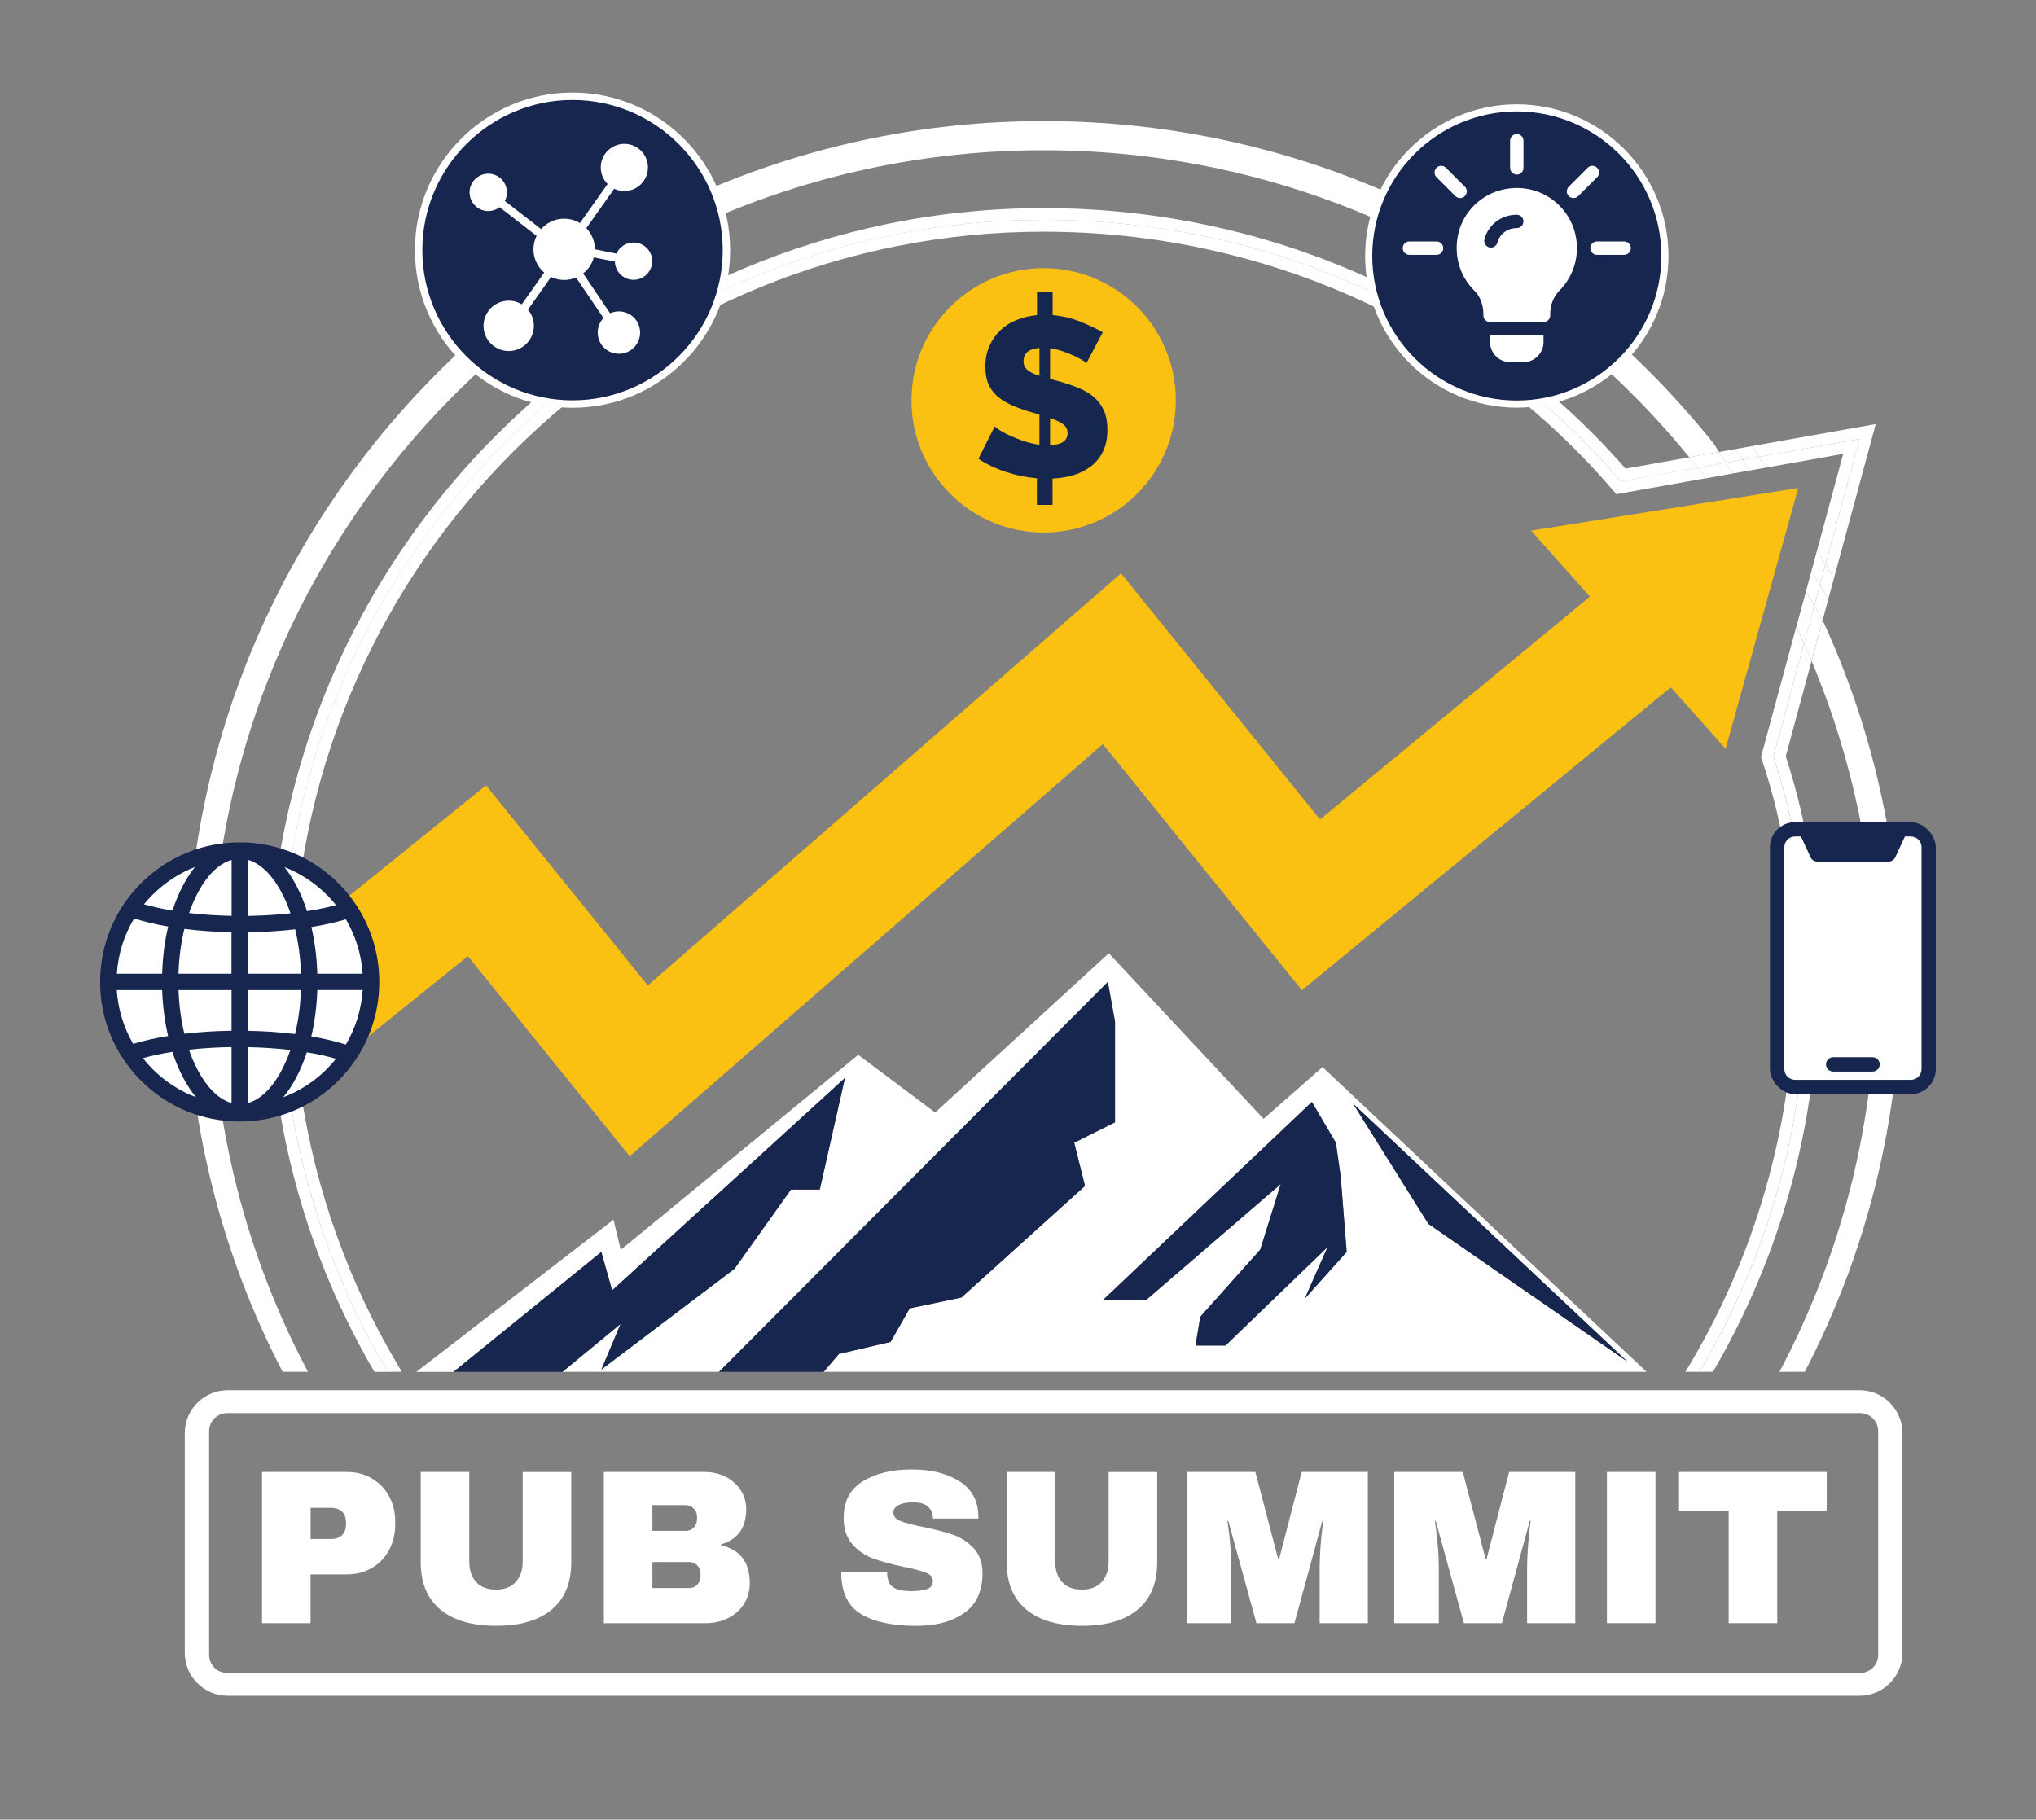 <?xml version="1.0" encoding="UTF-8"?>
<svg id="Layer_1" xmlns="http://www.w3.org/2000/svg" version="1.1" viewBox="0 0 332.11 296.84">
  <rect x="0" y="0" width="332.11" height="296.84" fill="#808080" stroke="none"/>
  <!-- Generator: Adobe Illustrator 29.2.1, SVG Export Plug-In . SVG Version: 2.1.0 Build 116)  -->
  <defs>
    <style>
      .st0 {
        fill: #fac113;
      }

      .st1 {
        fill: #fff;
      }

      .st2 {
        fill: #16274f;
      }

      .st3 {
        fill: #16264e;
      }
    </style>
  </defs>
  <g>
    <path class="st1" d="M63.25,223.8h.77l1.05-.81c-8.1-13.54-13.66-28.76-16.02-45.01l-1.74,1.4c2.47,16.02,7.98,31.03,15.95,44.42Z"/>
    <path class="st1" d="M170.24,37.8c35.98,0,69.77,15.31,92.7,41.99l.72.83,14.6-2.6c-.44-.58-.88-1.15-1.33-1.72l-12.53,2.23c-22.82-26.56-56.4-42.66-94.16-42.66-66.96,0-121.55,52.9-124.29,119.18l2.01-1.62c3.57-64.36,57.05-115.63,122.28-115.63Z"/>
    <path class="st0" d="M249.75,86.57l9.6,10.76-44.03,36.35-32.46-40.15-77.19,67.23-26.39-32.64-31.35,25.31c-.13,2.27-.2,4.55-.2,6.85,0,6.01.45,11.92,1.29,17.7l27.3-22,26.39,32.64,77.19-67.23,32.46,40.15,60.18-49.41,8.94,10.01,11.85-42.53-43.6,6.96Z"/>
    <path class="st1" d="M47.95,153.43l-2.01,1.62c-.07,1.74-.12,3.48-.12,5.23,0,6.5.52,12.87,1.48,19.1l1.74-1.4c-.84-5.78-1.29-11.69-1.29-17.7,0-2.3.07-4.58.2-6.85Z"/>
  </g>
  <path class="st1" d="M306.01,160.28c0,22.95-5.7,44.56-15.75,63.52h4.13c10-19.25,15.66-41.1,15.66-64.24,0-20.38-4.29-40.02-12.74-58.37l-1.8,6.65c6.77,16.14,10.51,33.86,10.51,52.45Z"/>
  <path class="st1" d="M34.47,160.28c0-74.98,60.79-135.77,135.77-135.77,42.49,0,80.41,19.52,105.31,50.08l4.86-.86-.92-1.42c-26.71-33.4-66.53-52.56-109.25-52.56-77.09,0-139.8,62.72-139.8,139.8,0,23.15,5.66,45,15.66,64.24h4.13c-10.05-18.95-15.75-40.57-15.75-63.52Z"/>
  <polygon class="st1" points="303.32 71.61 297.77 92.09 299.14 94.39 305.97 69.18 285.77 72.77 286.9 74.53 303.32 71.61"/>
  <path class="st1" d="M276.93,76.31l4.61-.82-1.14-1.76-4.86.86c.46.57.93,1.14,1.38,1.71Z"/>
  <path class="st1" d="M295.5,107.83l1.8-6.65c-.08-.17-.15-.34-.23-.51l-1.12-1.88-1.68,6.2c.42.94.83,1.88,1.23,2.83Z"/>
  <polygon class="st1" points="284.24 75.01 286.9 74.53 285.77 72.77 283.11 73.25 284.24 75.01"/>
  <polygon class="st1" points="296.86 95.43 298.23 97.74 299.14 94.39 297.77 92.09 296.86 95.43"/>
  <polygon class="st1" points="281.54 75.49 284.24 75.01 283.11 73.25 280.4 73.73 281.54 75.49"/>
  <path class="st1" d="M297.07,100.67c.08.17.15.34.23.51l.93-3.44-1.37-2.3-.91,3.36,1.12,1.88Z"/>
  <path class="st1" d="M170.24,33.95c-69.66,0-126.33,56.67-126.33,126.34,0,23.14,6.26,44.85,17.17,63.52h2.19c-11.06-18.59-17.42-40.31-17.42-63.52,0-68.71,55.7-124.41,124.41-124.41,37.76,0,71.34,16.11,94.16,42.66l12.53-2.23c-.45-.58-.92-1.14-1.38-1.71l-10.41,1.85c-23.64-27.02-58.17-42.5-94.9-42.5Z"/>
  <path class="st1" d="M294.64,160.28c0,23.21-6.36,44.92-17.42,63.52h2.19c10.91-18.67,17.17-40.38,17.17-63.52,0-14.6-1.54-25.34-5.29-36.9l4.21-15.56c-.4-.95-.81-1.9-1.23-2.83l-5,18.44c4.05,12.28,5.37,23.21,5.37,36.84Z"/>
  <polygon class="st1" points="300.66 74.04 296.4 89.78 297.77 92.09 303.32 71.61 286.9 74.53 288.03 76.29 300.66 74.04"/>
  <path class="st1" d="M278.25,78.03l4.42-.79-1.14-1.76-4.61.82c.45.57.89,1.15,1.33,1.72Z"/>
  <path class="st1" d="M294.27,105l1.68-6.2-1.37-2.3-1.57,5.78c.43.9.85,1.81,1.26,2.73Z"/>
  <polygon class="st1" points="288.03 76.29 286.9 74.53 284.24 75.01 285.37 76.76 288.03 76.29"/>
  <polygon class="st1" points="295.49 93.13 296.86 95.43 297.77 92.09 296.4 89.78 295.49 93.13"/>
  <polygon class="st1" points="282.67 77.24 285.37 76.76 284.24 75.01 281.54 75.49 282.67 77.24"/>
  <polygon class="st1" points="294.58 96.49 295.95 98.79 296.86 95.43 295.49 93.13 294.58 96.49"/>
  <path class="st1" d="M287.44,124.04c3.75,11.35,5.27,21.84,5.27,36.24,0,23.24-6.51,44.99-17.79,63.52h2.29c11.06-18.59,17.42-40.31,17.42-63.52,0-13.64-1.32-24.56-5.37-36.84l5-18.44c-.41-.92-.83-1.82-1.26-2.73l-5.75,21.23.18.55Z"/>
  <path class="st1" d="M98.09,204.24l1.76,6.27,37.98-34.66-4.11,18.21h-4.7l-9.2,12.92-21.73,16.45,3.13-7.44-9.47,7.81h25.53l63.43-63.62,1.17,6.46v16.45l-6.66,3.33,1.76,7.05-20.17,18.21-8.42,1.76-3.13,5.48-8.42,1.96-2.49,2.92h134.24l-52.86-49.72-9.62,8.44-25.25-27.01-28.32,25.98-12.55-9.41-38.74,31.82-1.18-4.92-32.17,24.83h6.07l24.1-19.56ZM265.48,222.15l-32.5-22.5-12.29-19.63,44.79,42.12ZM213.99,179.76l3.92,6.66.78,5.48.98,12.33-6.85,7.64,3.72-8.42-16.64,16.05h-4.89l.78-4.7,9.79-10.96,3.33-10.67-21.93,18.89h-7.05l34.07-32.31Z"/>
  <path class="st1" d="M65.36,223.49c-.1-.17-.2-.33-.29-.5l-1.05.81h.94l.4-.31Z"/>
  <path class="st1" d="M65.36,223.49l-.4.31h.59c-.06-.1-.12-.21-.19-.31Z"/>
  <polygon class="st3" points="101.22 215.99 98.09 223.43 119.82 206.98 129.02 194.06 133.72 194.06 137.83 175.85 99.85 210.5 98.09 204.24 73.98 223.8 91.75 223.8 101.22 215.99"/>
  <polygon class="st3" points="136.85 220.88 145.27 218.92 148.4 213.44 156.82 211.68 176.99 193.47 175.23 186.42 181.88 183.09 181.88 166.65 180.71 160.19 117.28 223.8 134.36 223.8 136.85 220.88"/>
  <polygon class="st3" points="186.97 212.07 208.9 193.18 205.57 203.85 195.79 214.81 195 219.51 199.9 219.51 216.54 203.46 212.82 211.87 219.67 204.24 218.69 191.9 217.91 186.42 213.99 179.76 179.93 212.07 186.97 212.07"/>
  <polygon class="st3" points="265.48 222.15 220.7 180.02 232.99 199.65 265.48 222.15"/>
  <path class="st1" d="M303.34,226.8H37.13c-3.85,0-6.99,3.14-6.99,6.99v35.86c0,3.85,3.14,6.99,6.99,6.99h266.21c3.85,0,6.99-3.14,6.99-6.99v-35.86c0-3.85-3.14-6.99-6.99-6.99ZM306.37,269.98c0,1.63-1.32,2.94-2.95,2.94H37.05c-1.63,0-2.94-1.32-2.94-2.94v-36.51c0-1.63,1.32-2.94,2.94-2.94h266.37c1.63,0,2.95,1.32,2.95,2.94v36.51Z"/>
  <g>
    <g>
      <circle class="st3" cx="247.42" cy="41.76" r="24.16"/>
      <path class="st1" d="M247.42,66.5c-13.64,0-24.74-11.1-24.74-24.74s11.1-24.74,24.74-24.74,24.74,11.1,24.74,24.74-11.1,24.74-24.74,24.74ZM247.42,18.18c-13,0-23.58,10.58-23.58,23.58s10.58,23.58,23.58,23.58,23.58-10.58,23.58-23.58-10.58-23.58-23.58-23.58Z"/>
    </g>
    <g>
      <path class="st1" d="M238.94,30.45l-3.08-3.08c-.43-.43-1.12-.43-1.54,0s-.43,1.12,0,1.54l3.08,3.08c.43.43,1.12.43,1.54,0,.43-.43.43-1.12,0-1.54Z"/>
      <path class="st1" d="M234.33,39.39h-4.43c-.6,0-1.09.49-1.09,1.09s.49,1.09,1.09,1.09h4.43c.6,0,1.09-.49,1.09-1.09s-.49-1.09-1.09-1.09Z"/>
      <path class="st1" d="M264.93,39.39h-4.43c-.6,0-1.09.49-1.09,1.09s.49,1.09,1.09,1.09h4.43c.6,0,1.09-.49,1.09-1.09s-.49-1.09-1.09-1.09Z"/>
      <path class="st1" d="M260.52,27.37c-.43-.43-1.12-.43-1.54,0l-3.08,3.08c-.43.43-.43,1.12,0,1.54s1.12.43,1.54,0l3.08-3.08c.43-.43.43-1.12,0-1.54Z"/>
      <path class="st1" d="M247.42,21.87c-.6,0-1.09.49-1.09,1.09v4.43c0,.6.49,1.09,1.09,1.09s1.09-.49,1.09-1.09v-4.43c0-.6-.49-1.09-1.09-1.09Z"/>
      <path class="st1" d="M253.52,32.78c-2.38-1.88-5.45-2.55-8.46-1.83-3.49.81-6.3,3.58-7.15,7.04-.85,3.49.13,7.02,2.64,9.48.89.89,1.42,2.3,1.42,3.74v.24c0,.61.48,1.09,1.09,1.09h8.72c.61,0,1.09-.48,1.09-1.09v-.24c0-1.42.55-2.86,1.5-3.8,1.83-1.85,2.86-4.32,2.86-6.93,0-3.01-1.35-5.82-3.71-7.7ZM247.42,37.21c-1.64,0-2.84,1.09-3.16,2.35-.14.57-.72.94-1.32.8-.58-.14-.94-.74-.8-1.32.54-2.18,2.59-4.01,5.27-4.01.6,0,1.09.49,1.09,1.09s-.49,1.09-1.09,1.09Z"/>
      <path class="st1" d="M243.06,54.72v1.09c0,1.8,1.47,3.27,3.27,3.27h2.18c1.8,0,3.27-1.47,3.27-3.27v-1.09h-8.72Z"/>
    </g>
  </g>
  <g>
    <g>
      <circle class="st3" cx="93.39" cy="40.81" r="25.1"/>
      <path class="st1" d="M93.39,66.52c-14.18,0-25.71-11.53-25.71-25.71s11.53-25.71,25.71-25.71,25.71,11.53,25.71,25.71-11.53,25.71-25.71,25.71ZM93.39,16.31c-13.51,0-24.5,10.99-24.5,24.5s10.99,24.5,24.5,24.5,24.5-10.99,24.5-24.5-10.99-24.5-24.5-24.5Z"/>
    </g>
    <path class="st1" d="M96.87,41.99l3.43.68c.04,1.68,1.43,3.01,3.11,2.98s3.01-1.43,2.98-3.11c-.04-1.68-1.43-3.01-3.11-2.98-1.18.02-2.24.73-2.72,1.81l-3.52-.7c0-1.29-.5-2.52-1.4-3.45l4.55-6.43c1.92.91,4.21.1,5.13-1.82.91-1.92.1-4.21-1.82-5.13-1.92-.91-4.21-.1-5.13,1.82-.7,1.46-.4,3.21.74,4.36l-4.51,6.37c-2.07-1.24-4.74-.83-6.33.99l-5.92-4.59c.78-1.49.19-3.34-1.3-4.11-1.49-.78-3.34-.19-4.11,1.3-.78,1.49-.19,3.34,1.3,4.11,1.05.55,2.32.43,3.26-.29l6.03,4.68c-1,2.05-.49,4.51,1.24,5.99l-3.66,5.18c-1.94-1.18-4.47-.56-5.64,1.38-1.18,1.94-.56,4.47,1.38,5.64,1.94,1.18,4.47.56,5.64-1.38.91-1.51.77-3.43-.37-4.78l3.76-5.32c1.29.61,2.78.65,4.09.09l4.47,6.6c-1.31,1.39-1.25,3.58.14,4.89,1.39,1.31,3.58,1.25,4.89-.14s1.25-3.58-.14-4.89c-1.02-.97-2.53-1.22-3.81-.63l-4.4-6.5c.85-.67,1.47-1.59,1.75-2.64Z"/>
  </g>
  <g>
    <g>
      <rect class="st3" x="288.71" y="134.12" width="27.06" height="44.38" rx="4.09" ry="4.09"/>
      <path class="st1" d="M313.44,138.21c0-.97-.79-1.75-1.75-1.75h-.96l-1.58,3.41c-.19.41-.6.68-1.06.68h-11.68c-.45,0-.87-.26-1.06-.68l-1.58-3.41h-.96c-.97,0-1.75.79-1.75,1.75v36.2c0,.97.79,1.75,1.75,1.75h18.88c.97,0,1.75-.79,1.75-1.75v-36.2Z"/>
    </g>
    <path class="st3" d="M305.45,172.47h-6.42c-.64,0-1.17.52-1.17,1.17s.52,1.17,1.17,1.17h6.42c.64,0,1.17-.52,1.17-1.17s-.52-1.17-1.17-1.17Z"/>
  </g>
  <g>
    <circle class="st0" cx="170.24" cy="65.31" r="21.56"/>
    <path class="st2" d="M177.21,59.24c-.07-.1-.29-.26-.65-.48-.36-.22-.81-.46-1.37-.72-.55-.26-1.17-.51-1.85-.74s-1.36-.4-2.05-.5v5.03l1.18.3c1.26.35,2.39.72,3.4,1.13,1.01.41,1.87.91,2.57,1.52.7.6,1.24,1.34,1.63,2.2.38.86.57,1.9.57,3.11,0,1.41-.25,2.6-.74,3.59-.49.99-1.15,1.79-1.98,2.42s-1.77,1.1-2.85,1.42c-1.07.32-2.2.5-3.38.55v4.29h-2.55v-4.33c-1.7-.15-3.38-.49-5.05-1.04s-3.16-1.26-4.49-2.15l2.66-5.29c.1.12.36.33.79.61.43.28.98.58,1.65.89.67.31,1.42.6,2.26.89.84.28,1.7.49,2.59.61v-4.92l-1.77-.52c-1.21-.37-2.26-.77-3.14-1.2-.89-.43-1.62-.93-2.2-1.5-.58-.57-1.01-1.22-1.29-1.96s-.42-1.6-.42-2.59c0-1.28.22-2.42.67-3.42.44-1,1.04-1.85,1.79-2.57.75-.71,1.64-1.28,2.66-1.68s2.13-.67,3.31-.79v-3.74h2.55v3.74c1.6.15,3.11.51,4.51,1.07,1.41.57,2.63,1.15,3.66,1.74l-2.66,5.03ZM166.96,58.91c0,.62.22,1.1.65,1.46s1.08.67,1.94.94v-4.55c-1.73.15-2.59.86-2.59,2.15ZM174.14,70.67c0-.64-.26-1.14-.78-1.5s-1.21-.68-2.07-.98v4.44c1.9-.07,2.85-.73,2.85-1.96Z"/>
  </g>
  <g>
    <path class="st1" d="M60.67,241.19c1.2.71,2.13,1.67,2.8,2.9.67,1.23,1,2.61,1,4.14v.47c0,1.53-.33,2.92-1,4.16-.67,1.24-1.6,2.22-2.8,2.92s-2.56,1.06-4.09,1.06h-5.92v7.96h-7.92v-24.67h13.84c1.53,0,2.89.35,4.09,1.06ZM50.67,251.07h3.26c.84,0,1.46-.21,1.88-.64.42-.43.63-1.02.63-1.76v-.29c0-.76-.21-1.36-.63-1.77s-1.05-.63-1.88-.63h-3.26v5.09Z"/>
    <path class="st1" d="M90,262.58c-2.13,1.77-5.15,2.65-9.07,2.65s-6.95-.88-9.09-2.65-3.21-4.34-3.21-7.71v-14.74h7.92v14.63c0,1.39.37,2.49,1.11,3.32.74.82,1.82,1.24,3.23,1.24s2.49-.42,3.24-1.25c.75-.84,1.13-1.94,1.13-3.3v-14.63h7.92v14.74c0,3.37-1.06,5.94-3.19,7.71Z"/>
    <path class="st1" d="M118.34,240.91c1.04.51,1.86,1.24,2.47,2.17.61.93.91,1.97.91,3.12,0,3.04-1.38,4.95-4.12,5.74v.14c3.13.72,4.7,2.77,4.7,6.17,0,1.29-.32,2.43-.95,3.42-.63.99-1.5,1.76-2.6,2.31-1.1.55-2.31.82-3.62.82h-16.63v-24.67h16.42c1.24,0,2.38.26,3.42.77ZM106.42,249.74h5.45c.53,0,.96-.18,1.31-.56.35-.37.52-.83.52-1.38v-.36c0-.53-.18-.97-.54-1.34-.36-.37-.79-.56-1.29-.56h-5.45v4.19ZM106.42,259.06h6.02c.53,0,.96-.18,1.31-.56.35-.37.52-.83.52-1.38v-.36c0-.55-.17-1.01-.52-1.38-.35-.37-.78-.56-1.31-.56h-6.02v4.23Z"/>
    <path class="st1" d="M156.47,241.62c2.03,1.28,3.07,3.17,3.12,5.68v.43h-7.42v-.14c0-.72-.26-1.31-.79-1.79-.53-.48-1.33-.72-2.4-.72s-1.86.16-2.42.47-.84.69-.84,1.15c0,.64.38,1.12,1.15,1.43.76.31,2,.63,3.69.97,1.98.41,3.62.83,4.89,1.27s2.4,1.17,3.35,2.17,1.45,2.37,1.47,4.09c0,2.92-.99,5.08-2.96,6.49-1.97,1.41-4.61,2.12-7.9,2.12-3.85,0-6.84-.65-8.98-1.94-2.14-1.29-3.21-3.57-3.21-6.85h7.49c0,1.24.32,2.07.97,2.49.64.42,1.65.63,3.01.63,1,0,1.83-.11,2.49-.32.66-.22.99-.66.99-1.33,0-.6-.36-1.04-1.09-1.34-.73-.3-1.92-.62-3.57-.95-2.01-.43-3.67-.88-4.98-1.34s-2.46-1.24-3.44-2.31c-.98-1.08-1.47-2.53-1.47-4.37,0-2.7,1.05-4.69,3.14-5.97,2.09-1.28,4.74-1.92,7.94-1.92s5.75.64,7.78,1.92Z"/>
    <path class="st1" d="M185.58,262.58c-2.13,1.77-5.15,2.65-9.07,2.65s-6.95-.88-9.09-2.65-3.21-4.34-3.21-7.71v-14.74h7.92v14.63c0,1.39.37,2.49,1.11,3.32.74.82,1.82,1.24,3.23,1.24s2.49-.42,3.24-1.25c.75-.84,1.13-1.94,1.13-3.3v-14.63h7.92v14.74c0,3.37-1.06,5.94-3.19,7.71Z"/>
    <path class="st1" d="M215.26,264.8v-8.89c0-1.1.04-2.23.13-3.39.08-1.16.17-2.13.27-2.92.1-.79.16-1.29.18-1.51h-.14l-4.55,16.71h-6.2l-4.59-16.67h-.14c.02.21.09.71.2,1.49s.21,1.74.3,2.9c.1,1.16.14,2.29.14,3.39v8.89h-7.28v-24.67h11.19l3.73,14.23h.14l3.69-14.23h10.79v24.67h-7.85Z"/>
    <path class="st1" d="M249.1,264.8v-8.89c0-1.1.04-2.23.13-3.39.08-1.16.17-2.13.27-2.92.1-.79.16-1.29.18-1.51h-.14l-4.55,16.71h-6.2l-4.59-16.67h-.14c.02.21.09.71.2,1.49s.21,1.74.3,2.9c.1,1.16.14,2.29.14,3.39v8.89h-7.28v-24.67h11.19l3.73,14.23h.14l3.69-14.23h10.79v24.67h-7.85Z"/>
    <path class="st1" d="M262.12,264.8v-24.67h7.92v24.67h-7.92Z"/>
    <path class="st1" d="M289.9,246.44v18.36h-7.92v-18.36h-8.1v-6.31h24.09v6.31h-8.07Z"/>
  </g>
  <g>
    <path class="st3" d="M55.2,144.09c-4.3-4.3-10.02-6.67-16.1-6.67s-11.8,2.37-16.1,6.67c-4.3,4.3-6.67,10.02-6.67,16.1s2.37,11.8,6.67,16.1c4.3,4.3,10.02,6.67,16.1,6.67s11.8-2.37,16.1-6.67c4.3-4.3,6.67-10.02,6.67-16.1s-2.37-11.8-6.67-16.1Z"/>
    <path class="st1" d="M24.89,145.97c2-2,4.35-3.53,6.91-4.53-.68.85-1.32,1.83-1.91,2.93-.68,1.28-1.27,2.68-1.75,4.18-1.69-.28-3.26-.63-4.66-1.03.44-.54.91-1.06,1.41-1.56Z"/>
    <path class="st1" d="M21.87,149.83c1.64.52,3.51.97,5.56,1.32-.57,2.42-.9,5.02-.98,7.7h-7.39c.21-3.22,1.18-6.3,2.82-9.02Z"/>
    <path class="st1" d="M21.72,170.29c-1.55-2.66-2.47-5.65-2.67-8.77h7.4c.09,2.61.42,5.13.97,7.49-2.09.34-4.01.77-5.69,1.28Z"/>
    <path class="st1" d="M24.89,174.4c-.57-.57-1.1-1.16-1.59-1.78,1.45-.4,3.07-.74,4.82-1.02.49,1.52,1.08,2.94,1.77,4.24.64,1.2,1.34,2.25,2.09,3.16-2.63-.99-5.05-2.55-7.1-4.6Z"/>
    <path class="st1" d="M37.77,179.94c-2.03-.57-3.95-2.42-5.51-5.36-.55-1.03-1.03-2.15-1.44-3.34,2.2-.24,4.54-.39,6.95-.42v9.12Z"/>
    <path class="st1" d="M37.77,168.15c-2.67.04-5.27.2-7.7.49-.54-2.22-.86-4.62-.95-7.12h8.65v6.63h0Z"/>
    <path class="st1" d="M37.77,158.85h-8.66c.08-2.56.41-5.03.96-7.31,2.42.3,5.01.49,7.69.54v6.77Z"/>
    <path class="st1" d="M37.77,149.41c-2.41-.05-4.75-.21-6.93-.46.41-1.18.88-2.29,1.43-3.31,1.56-2.94,3.48-4.79,5.51-5.36v9.13h0Z"/>
    <path class="st1" d="M56.42,149.97c1.59,2.69,2.53,5.71,2.73,8.88h-7.39c-.08-2.65-.41-5.23-.97-7.62,2.06-.33,3.95-.76,5.62-1.26Z"/>
    <path class="st1" d="M53.31,145.97c.54.54,1.04,1.1,1.5,1.68-1.43.39-3.02.72-4.73.99-.49-1.53-1.09-2.96-1.78-4.26-.59-1.1-1.22-2.08-1.91-2.93,2.56,1,4.91,2.52,6.91,4.53Z"/>
    <path class="st1" d="M40.44,161.52h8.65c-.09,2.51-.42,4.94-.96,7.17-2.42-.3-5.01-.48-7.69-.53v-6.64Z"/>
    <path class="st1" d="M40.44,158.85v-6.76c2.67-.04,5.27-.2,7.71-.49.54,2.26.87,4.71.95,7.25h-8.66Z"/>
    <path class="st1" d="M40.44,140.27h0c2.03.57,3.95,2.42,5.51,5.36.55,1.03,1.03,2.16,1.44,3.37-2.2.24-4.55.38-6.95.42v-9.14Z"/>
    <path class="st1" d="M40.44,179.94v-9.11c2.41.05,4.75.2,6.93.46-.41,1.18-.88,2.28-1.42,3.3-1.56,2.94-3.48,4.79-5.51,5.36Z"/>
    <path class="st1" d="M53.31,174.4c-2.05,2.05-4.47,3.6-7.1,4.6.75-.9,1.45-1.96,2.09-3.16.68-1.28,1.26-2.68,1.75-4.17,1.73.29,3.33.64,4.76,1.05-.47.58-.97,1.14-1.5,1.68Z"/>
    <path class="st1" d="M56.41,170.41c-1.66-.53-3.56-.98-5.63-1.34.56-2.37.89-4.92.98-7.56h7.4c-.21,3.17-1.15,6.2-2.74,8.89Z"/>
  </g>
</svg>